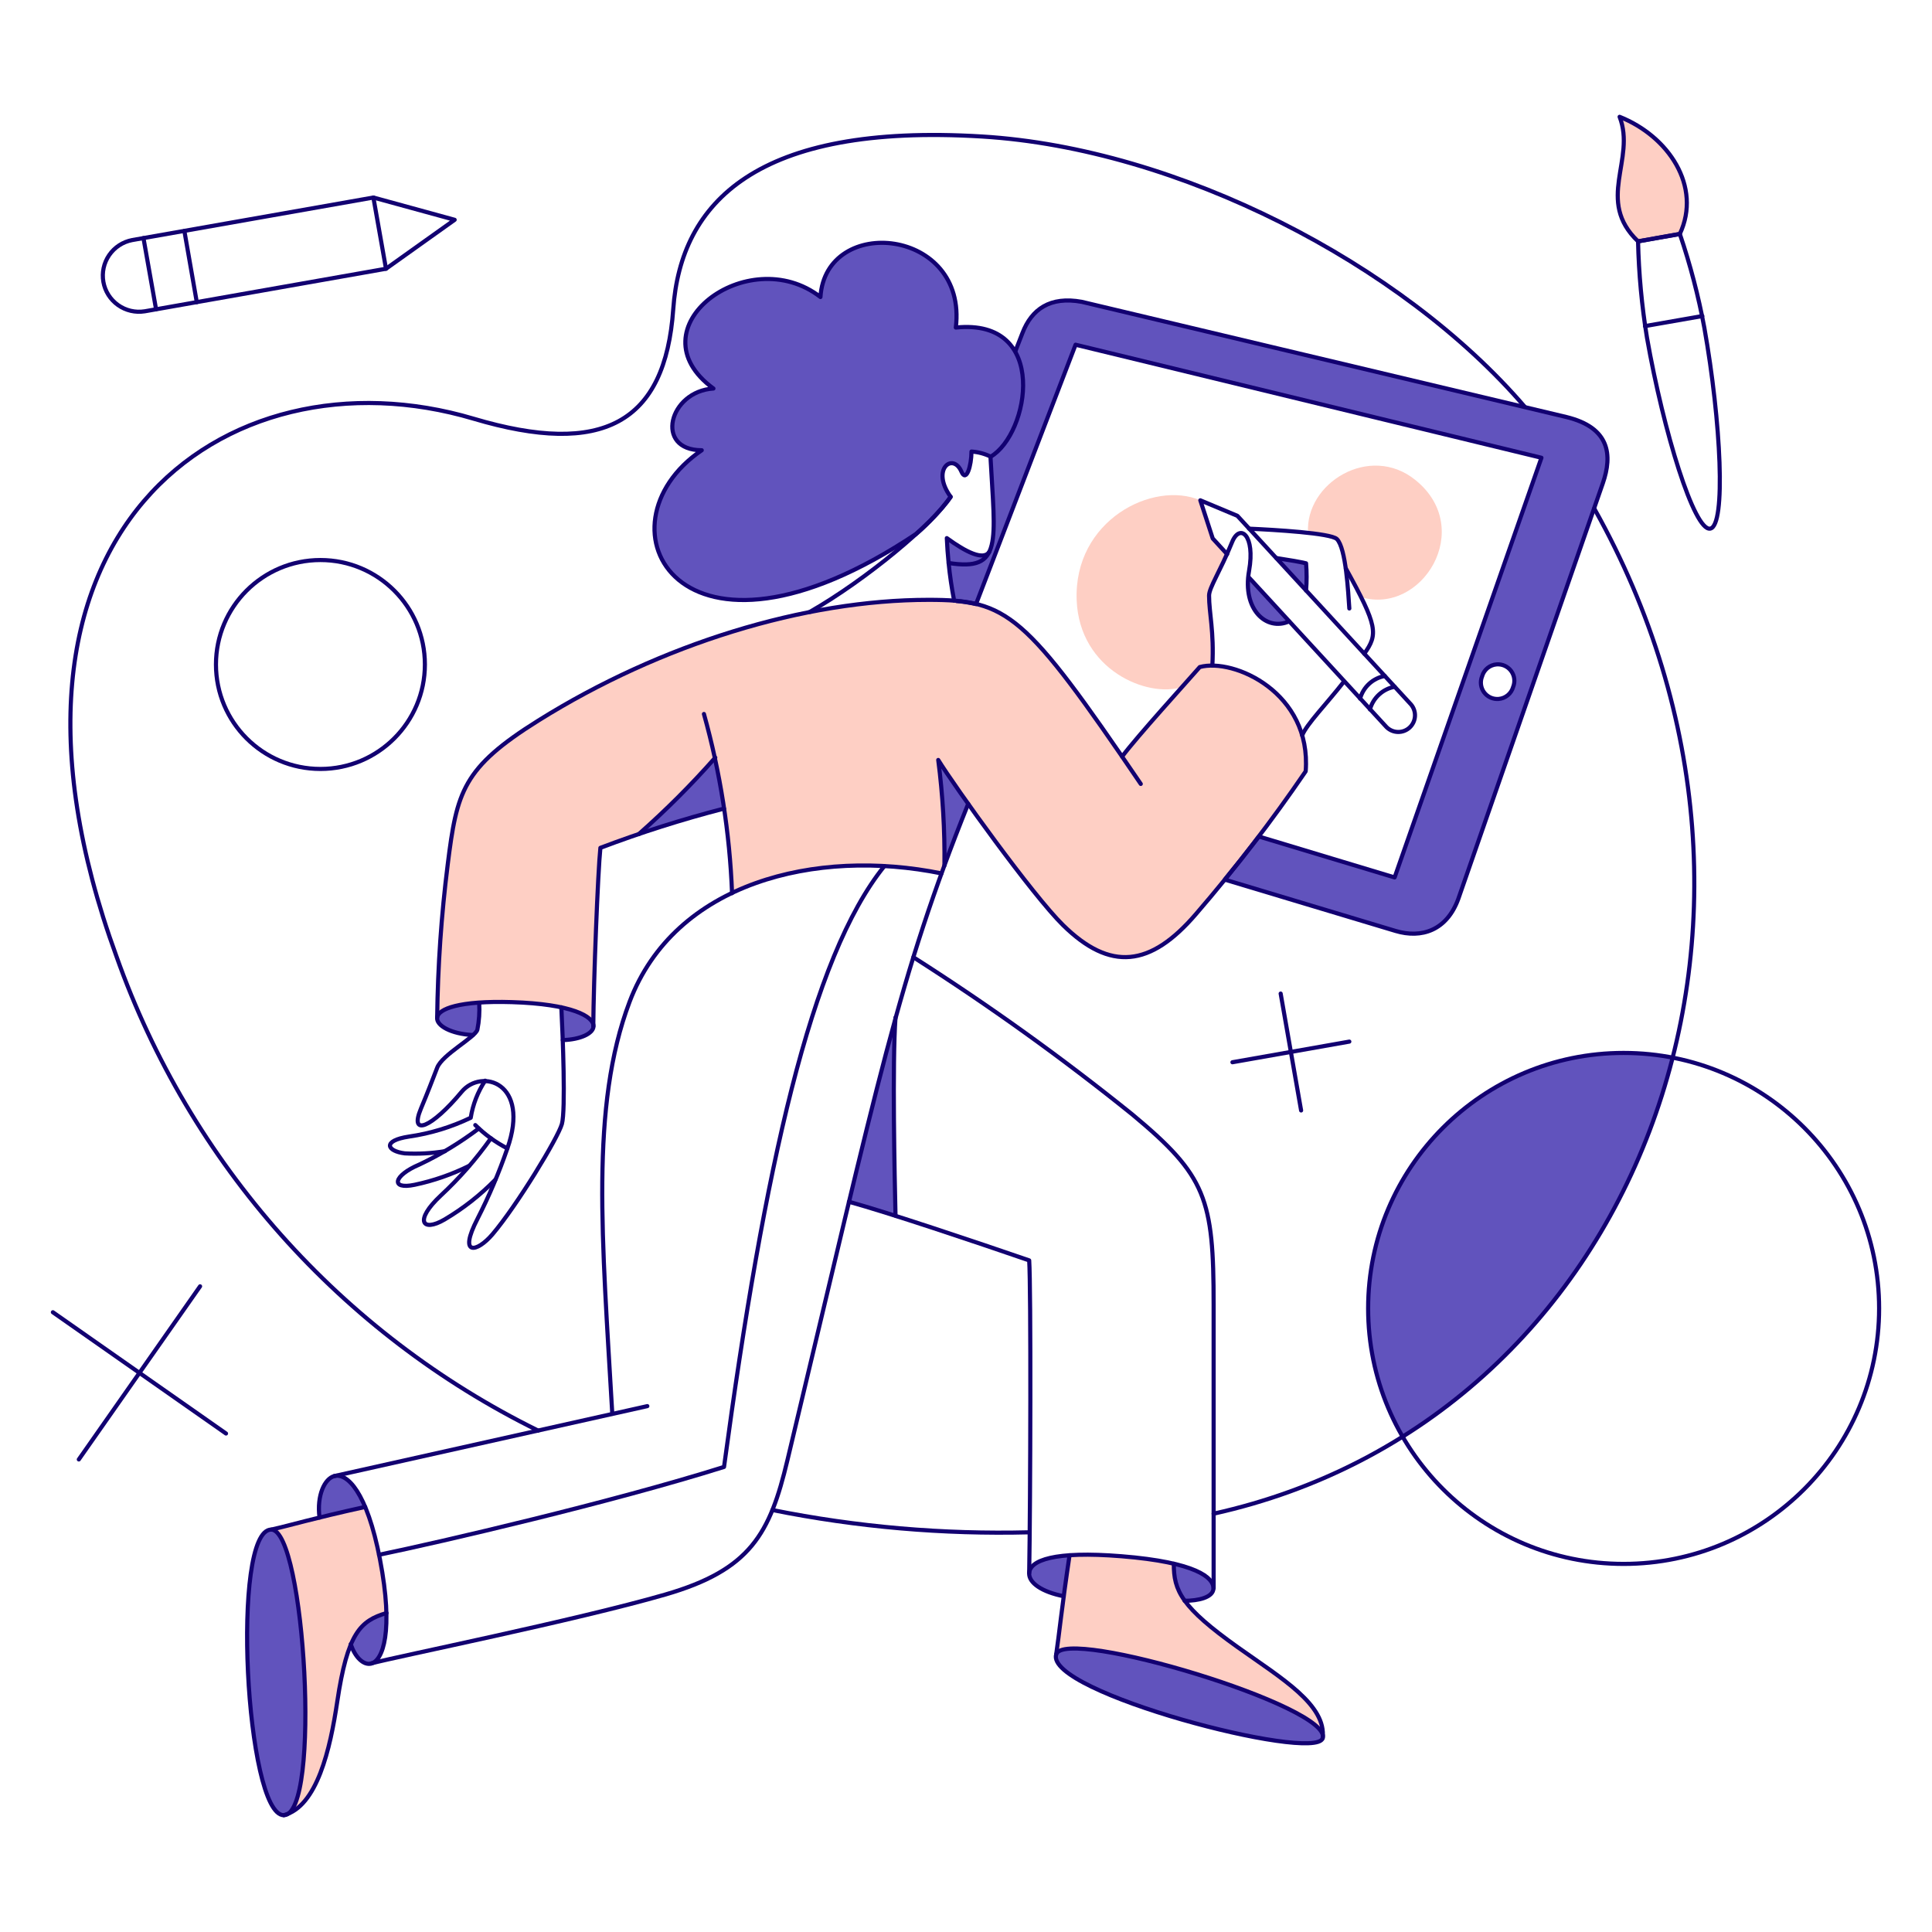 <svg width="360" height="360" viewBox="0 0 360 360" fill="none" xmlns="http://www.w3.org/2000/svg">
<path d="M223.521 124.329C220.901 127.289 211.88 137.224 209.059 141.003C190.911 114.611 187.338 111.81 172.988 111.81C147.762 111.942 121.508 121.089 100.27 134.299C86.182 143.075 85.025 147.469 83.392 161.08C82.175 170.55 81.518 180.083 81.421 189.631C82.052 185.096 110.516 186.036 110.516 191.264C110.584 182.655 111.367 162.577 111.843 158.018C113.715 157.337 116.233 156.418 118.99 155.465C124.035 151.015 128.797 146.253 133.248 141.207C134.968 149.514 136.015 157.947 136.378 166.423C148.054 160.822 162.57 160.127 175.41 162.748C175.58 162.271 175.784 161.761 175.947 161.284C176.022 154.709 175.635 148.137 174.79 141.616C178.569 147.612 192.68 167.085 198.073 172.378C206.849 181.021 214.371 180.239 222.846 170.336C230.166 161.865 236.993 152.98 243.294 143.725C244.454 130.954 231.652 122.205 223.521 124.329Z" fill="#FECFC4"/>
<path d="M220.732 298.319C219.242 296.337 218.517 293.885 218.691 291.411C212.318 290.066 205.801 289.529 199.294 289.812C198.098 297.334 197.374 304.446 196.81 308.259C198.375 303.223 245.472 317.175 246.492 323.368C246.747 314.434 227.54 307.262 220.732 298.319Z" fill="#FECFC4"/>
<path d="M305.226 44.973C297.23 37.35 304.886 29.728 301.789 21.765C310.943 25.406 317.136 34.764 313.019 43.578L305.226 44.973Z" fill="#FECFC4"/>
<path d="M68.045 280.794C59.425 282.601 54.254 284.152 50.554 284.98C56.509 284.98 59.639 333.641 53.718 337.929C62.471 334.246 61.842 314.551 65.36 306.35C65.874 304.896 66.755 303.599 67.918 302.586C69.08 301.572 70.485 300.876 71.996 300.565C71.766 293.803 70.432 287.124 68.045 280.794Z" fill="#FECFC4"/>
<path d="M263.745 89.449C255.204 82.541 243.157 90.062 243.736 99.284C245.584 99.324 247.408 99.717 249.109 100.44C250.117 102.097 250.69 103.981 250.776 105.919C251.751 107.682 252.693 109.463 253.601 111.262C264.936 114.699 274.975 98.51 263.745 89.449Z" fill="#FECFC4"/>
<path d="M228.661 103.299L225.975 100.373L223.661 93.227C214.847 89.449 200.019 96.97 200.623 111.874C201.16 124.839 213.792 130.114 220.324 128.004C221.719 126.439 222.876 125.139 223.591 124.329C224.355 124.119 225.147 124.028 225.939 124.057C226.279 117.693 225.326 114.256 225.326 111.024C225.326 109.731 226.858 107.349 228.661 103.299Z" fill="#FECFC4"/>
<path d="M291.887 77.709L201.574 56.242C195.653 55.153 192.216 57.637 190.515 62.061L183.877 79.152C185.792 94.465 185.609 101.495 184.186 103.236C182.96 104.733 180.136 105.448 176.733 104.937C177.081 107.307 177.546 109.658 178.128 111.981C179.387 112.089 180.639 112.282 181.872 112.56L200.417 64.233L287.225 85.297L259.866 163.496L234.582 155.873C232.502 158.582 230.381 161.259 228.219 163.904L260.036 173.466C264.902 174.93 269.598 173.364 271.742 167.477L298.659 90.061C300.497 84.753 299.952 79.682 291.887 77.709ZM281.951 128.004C281.784 128.61 281.435 129.149 280.95 129.549C280.466 129.949 279.869 130.19 279.243 130.239C278.722 130.281 278.199 130.188 277.724 129.971C277.249 129.753 276.838 129.418 276.529 128.996C276.221 128.574 276.025 128.081 275.962 127.562C275.898 127.043 275.968 126.517 276.166 126.034C276.332 125.428 276.682 124.888 277.166 124.488C277.651 124.088 278.247 123.847 278.874 123.798C279.395 123.757 279.917 123.849 280.393 124.066C280.868 124.284 281.279 124.62 281.587 125.041C281.896 125.463 282.091 125.957 282.155 126.475C282.219 126.994 282.148 127.52 281.951 128.004Z" fill="#6153BD"/>
<path d="M232.609 107.586L240.163 115.855C236.25 117.557 231.962 114.091 232.609 107.586Z" fill="#6153BD"/>
<path d="M243.362 105.001C242.409 104.762 240.299 104.388 237.81 104.014L243.362 110.071C243.498 108.384 243.498 106.688 243.362 105.001Z" fill="#6153BD"/>
<path d="M218.725 291.377C224.578 292.738 226.143 294.576 226.143 295.937C226.143 297.673 223.278 298.285 220.77 298.285C219.289 296.299 218.564 293.85 218.725 291.377Z" fill="#6153BD"/>
<path d="M199.294 289.812C198.852 292.806 198.478 295.29 198.205 297.434C194.19 296.652 191.625 294.948 191.774 293.079C191.899 291.511 194.02 290.186 199.294 289.812Z" fill="#6153BD"/>
<path d="M62.293 275.043C63.862 274.646 66.037 276.03 68.044 280.828C64.462 281.611 61.749 282.261 59.537 282.798C58.993 278.616 60.493 275.498 62.293 275.043Z" fill="#6153BD"/>
<path d="M71.992 300.565C70.488 300.892 69.091 301.594 67.931 302.605C66.771 303.617 65.885 304.905 65.356 306.35C66.073 308.59 67.987 310.96 69.739 309.71C71.016 308.8 72.114 305.968 71.992 300.565Z" fill="#6153BD"/>
<path d="M166.831 189.902C166.218 198.58 166.66 219.235 166.831 226.518C163.428 225.429 160.433 224.51 158.187 223.897C161.522 210.184 164.176 199.396 166.831 189.902Z" fill="#6153BD"/>
<path d="M81.452 189.562C81.248 191.06 84.038 192.625 88.078 192.829C88.442 192.551 88.734 192.19 88.929 191.774C89.243 190.137 89.355 188.47 89.269 186.806C83.868 187.18 81.622 188.371 81.452 189.562Z" fill="#6153BD"/>
<path d="M110.509 190.882C110.21 189.748 108.422 188.53 104.566 187.759C104.668 189.256 104.737 191.434 104.839 193.848C107.092 193.778 111.046 192.92 110.509 190.882Z" fill="#6153BD"/>
<path d="M133.278 141.173C133.891 144.1 134.469 147.333 134.946 150.666C129.573 151.987 124.268 153.578 119.054 155.43C124.072 150.962 128.822 146.202 133.278 141.173Z" fill="#6153BD"/>
<path d="M180.408 149.816C178.888 153.619 177.413 157.44 175.984 161.279C176.058 154.703 175.672 148.131 174.827 141.61C175.78 143.147 177.85 146.209 180.408 149.816Z" fill="#6153BD"/>
<path d="M224.997 312.572C211.964 308.388 197.679 305.521 196.81 308.255C195.66 311.916 208.715 317.225 221.728 320.841C233.012 323.979 244.273 325.845 246.202 324.262C249.915 321.217 229.61 314.053 224.997 312.572Z" fill="#6153BD"/>
<path d="M56.567 309.131C55.733 296.709 53.474 285.017 50.519 285.017C46.925 285.001 45.684 296.947 46.115 309.523C46.597 323.493 49.144 338.238 52.833 338.238C58.032 337.08 56.922 314.4 56.567 309.131Z" fill="#6153BD"/>
<path d="M311.658 197.083C302.686 195.326 293.398 196.19 284.904 199.574C276.41 202.957 269.071 208.715 263.765 216.16C258.46 223.606 255.412 232.423 254.986 241.556C254.56 250.689 256.774 259.751 261.363 267.659C286.715 251.801 304.206 226.348 311.658 197.083Z" fill="#6153BD"/>
<path d="M176.461 100.27C180 102.822 183.267 104.49 184.356 102.89C183.301 105 181.089 105.613 176.801 104.932C176.638 103.382 176.525 101.827 176.461 100.27Z" fill="#6153BD"/>
<path d="M188.371 64.404C186.465 61.988 183.164 60.525 178.094 61.069C180.34 42.523 153.899 39.869 152.879 55.386C139.369 44.871 117.659 61.171 132.938 72.401C124.634 72.911 121.878 83.903 130.76 83.903C110.274 97.888 126.404 129.025 170.71 99.484C173.098 97.432 175.244 95.115 177.107 92.576C173.33 87.438 177.55 84.205 179.115 87.88C180 89.99 180.986 86.757 180.986 84.137C182.232 84.211 183.451 84.535 184.568 85.09C189.671 82.133 193.074 70.325 188.371 64.404Z" fill="#6153BD"/>
<path d="M305.226 44.973C297.23 37.35 304.886 29.728 301.79 21.765C310.943 25.406 317.137 34.764 313.019 43.578L305.226 44.973Z" stroke="#120071" stroke-width="0.769" stroke-linecap="round" stroke-linejoin="round"/>
<path d="M178.128 111.981C179.387 112.089 180.637 112.282 181.871 112.56L200.417 64.233L287.225 85.297L259.866 163.496L234.582 155.873C232.502 158.582 230.38 161.259 228.219 163.904L260.036 173.466C264.902 174.93 269.598 173.364 271.742 167.477L298.659 90.061C300.496 84.753 299.952 79.682 291.887 77.709L201.574 56.242C195.653 55.153 192.216 57.637 190.515 62.061L189.139 65.6M281.951 128.004C281.784 128.61 281.435 129.149 280.95 129.549C280.465 129.949 279.869 130.19 279.243 130.239C278.722 130.281 278.199 130.188 277.724 129.971C277.249 129.753 276.838 129.418 276.529 128.996C276.221 128.574 276.025 128.081 275.962 127.562C275.898 127.043 275.968 126.517 276.166 126.034C276.332 125.428 276.682 124.888 277.166 124.488C277.651 124.088 278.247 123.847 278.874 123.798C279.395 123.757 279.917 123.849 280.392 124.066C280.867 124.284 281.279 124.62 281.587 125.041C281.896 125.463 282.091 125.957 282.155 126.475C282.218 126.994 282.148 127.52 281.951 128.004Z" stroke="#120071" stroke-width="0.769" stroke-linejoin="round"/>
<path d="M14.687 271.946L37.282 239.687" stroke="#120071" stroke-width="0.769" stroke-linecap="round" stroke-linejoin="round"/>
<path d="M9.855 244.519L42.114 267.114" stroke="#120071" stroke-width="0.769" stroke-linecap="round" stroke-linejoin="round"/>
<path d="M229.648 197.933L251.427 194.088" stroke="#120071" stroke-width="0.769" stroke-linecap="round" stroke-linejoin="round"/>
<path d="M238.632 185.138L242.443 206.917" stroke="#120071" stroke-width="0.769" stroke-linecap="round" stroke-linejoin="round"/>
<path d="M302.538 291.411C328.83 291.411 350.145 270.096 350.145 243.805C350.145 217.513 328.83 196.198 302.538 196.198C276.246 196.198 254.932 217.513 254.932 243.805C254.932 270.096 276.246 291.411 302.538 291.411Z" stroke="#120071" stroke-width="0.769" stroke-linecap="round" stroke-linejoin="round"/>
<path d="M59.707 143.283C70.457 143.283 79.172 134.568 79.172 123.818C79.172 113.069 70.457 104.354 59.707 104.354C48.957 104.354 40.242 113.069 40.242 123.818C40.242 134.568 48.957 143.283 59.707 143.283Z" stroke="#120071" stroke-width="0.769" stroke-linecap="round" stroke-linejoin="round"/>
<path d="M143.929 281.371C159.684 284.537 175.744 285.929 191.808 285.522" stroke="#120071" stroke-width="0.769" stroke-linecap="round" stroke-linejoin="round"/>
<path d="M226.143 282.053C304.811 264.6 340.35 171.935 297.06 94.746M100.27 266.566C63.555 248.484 35.359 216.771 21.697 178.193C-7.092 99.246 42.016 64.275 88.224 78.011C112.28 85.163 123.954 78.896 125.451 57.594C126.847 37.755 140.935 22.875 182.994 25.437C219.441 27.657 261.163 49.06 284.125 75.814" stroke="#120071" stroke-width="0.769" stroke-linecap="round" stroke-linejoin="round"/>
<path d="M69.576 36.806L24.622 44.735C22.885 45.07 21.349 46.075 20.346 47.533C19.344 48.99 18.955 50.784 19.263 52.526C19.571 54.268 20.552 55.819 21.994 56.844C23.436 57.87 25.223 58.287 26.97 58.006L71.924 50.077L84.719 40.957L69.576 36.806Z" stroke="#120071" stroke-width="0.769" stroke-linecap="round" stroke-linejoin="round"/>
<path d="M26.733 44.361L29.081 57.632" stroke="#120071" stroke-width="0.769" stroke-linecap="round" stroke-linejoin="round"/>
<path d="M34.355 43.033L36.669 56.305" stroke="#120071" stroke-width="0.769" stroke-linecap="round" stroke-linejoin="round"/>
<path d="M69.576 36.806L71.924 50.077" stroke="#120071" stroke-width="0.769" stroke-linecap="round" stroke-linejoin="round"/>
<path d="M305.227 44.973C305.363 50.994 305.92 56.998 306.894 62.941C309.985 80.507 315.707 99.011 318.668 98.501C321.629 97.99 320.694 78.621 317.579 61.069C316.476 55.149 314.952 49.315 313.019 43.612L305.227 44.973Z" stroke="#120071" stroke-width="0.769" stroke-linecap="round" stroke-linejoin="round"/>
<path d="M306.519 60.762L317.205 58.891" stroke="#120071" stroke-width="0.769" stroke-linecap="round" stroke-linejoin="round"/>
<path d="M88.088 192.863C84.038 192.659 81.255 191.094 81.461 189.596C81.672 187.997 85.51 186.435 95.379 186.731C106.54 187.075 110.672 189.385 110.59 191.257C110.532 192.584 108.14 193.707 104.873 193.809" stroke="#120071" stroke-width="0.769" stroke-linecap="round" stroke-linejoin="round"/>
<path d="M209.094 140.969C211.919 137.192 220.937 127.289 223.557 124.295C229.92 122.559 244.417 129.093 243.294 143.725C236.982 152.97 230.154 161.852 222.842 170.329C214.347 180.211 206.888 181.042 198.069 172.37C192.39 166.786 177.89 146.58 174.827 141.608C175.673 148.129 176.059 154.702 175.984 161.277" stroke="#120071" stroke-width="0.769" stroke-linecap="round" stroke-linejoin="round"/>
<path d="M212.566 146.073C190.957 114.29 187.792 111.772 173.024 111.772C149.986 111.772 123.168 119.968 100.309 134.265C86.219 143.075 85.125 147.476 83.431 161.046C82.234 170.518 81.576 180.05 81.461 189.596" stroke="#120071" stroke-width="0.769" stroke-linecap="round" stroke-linejoin="round"/>
<path d="M180.408 149.782C167.375 182.28 163.951 200.081 146.719 272.108C143.463 285.762 139.881 292.52 123.92 297.131C107.242 301.949 73.965 308.667 69.133 309.96" stroke="#120071" stroke-width="0.769" stroke-linecap="round" stroke-linejoin="round"/>
<path d="M59.537 282.768C59 278.649 60.49 275.516 62.294 275.043C64.64 274.427 68.355 277.868 70.801 290.561C73.391 303.993 71.338 309.466 69.134 309.991C67.737 310.323 66.139 308.8 65.356 306.35" stroke="#120071" stroke-width="0.769" stroke-linecap="round" stroke-linejoin="round"/>
<path d="M62.294 275.043C74.204 272.389 117.659 262.685 120.619 262.01" stroke="#120071" stroke-width="0.769" stroke-linecap="round" stroke-linejoin="round"/>
<path d="M175.44 162.748C152.028 157.983 125.732 164.419 117.315 186.67C109.934 206.204 112.21 230.84 114.091 263.439" stroke="#120071" stroke-width="0.769" stroke-linecap="round" stroke-linejoin="round"/>
<path d="M131.168 133.04C134.205 143.927 135.964 155.13 136.409 166.423" stroke="#120071" stroke-width="0.769" stroke-linecap="round" stroke-linejoin="round"/>
<path d="M110.547 191.264C110.615 182.688 111.397 162.543 111.874 157.983C119.414 155.125 127.105 152.682 134.912 150.667" stroke="#120071" stroke-width="0.769" stroke-linecap="round" stroke-linejoin="round"/>
<path d="M50.553 285.014C56.781 285.028 59.945 338.269 52.867 338.235C45.789 338.201 42.965 284.996 50.553 285.014Z" stroke="#120071" stroke-width="0.769" stroke-linecap="round" stroke-linejoin="round"/>
<path d="M50.554 285.014C54.494 284.129 57.836 283.043 68.045 280.794" stroke="#120071" stroke-width="0.769" stroke-linecap="round" stroke-linejoin="round"/>
<path d="M72.026 300.565C67.126 301.998 64.738 304.346 62.838 317.103C61.531 325.879 59.095 336.636 52.868 338.237" stroke="#120071" stroke-width="0.769" stroke-linecap="round" stroke-linejoin="round"/>
<path d="M198.205 297.434C194.19 296.651 191.656 294.948 191.774 293.112C191.924 290.763 196.37 288.97 208.959 289.982C222.98 291.11 226.109 293.997 226.109 295.937C226.109 297.672 223.244 298.285 220.736 298.285" stroke="#120071" stroke-width="0.769" stroke-linecap="round" stroke-linejoin="round"/>
<path d="M196.81 308.255C198.443 303.049 248.391 318.056 246.458 323.909C244.959 328.435 194.6 315.299 196.81 308.255Z" stroke="#120071" stroke-width="0.769" stroke-linecap="round" stroke-linejoin="round"/>
<path d="M196.81 308.255C197.389 304.342 197.797 299.884 199.294 289.808" stroke="#120071" stroke-width="0.769" stroke-linecap="round" stroke-linejoin="round"/>
<path d="M218.725 291.377C218.691 296.413 220.158 299.48 230.669 306.959C238.908 312.815 247.173 317.678 246.458 323.905" stroke="#120071" stroke-width="0.769" stroke-linecap="round" stroke-linejoin="round"/>
<path d="M170.199 178.367C184.344 187.38 197.977 197.172 211.034 207.7C224.741 219.108 226.143 223.353 226.143 243.124V295.937" stroke="#120071" stroke-width="0.769" stroke-linecap="round" stroke-linejoin="round"/>
<path d="M191.774 293.112C192.012 279.467 192.114 239.92 191.774 234.855C181.497 231.316 165.572 225.973 158.187 223.93" stroke="#120071" stroke-width="0.769" stroke-linecap="round" stroke-linejoin="round"/>
<path d="M164.789 161.386C151.075 178.367 142.432 217.636 134.911 273.342C113.915 279.943 82.132 287.328 70.63 289.71" stroke="#120071" stroke-width="0.769" stroke-linecap="round" stroke-linejoin="round"/>
<path d="M104.599 187.691C104.871 193.034 105.416 206.855 104.701 209.435C103.986 212.016 96.333 224.614 91.77 229.989C88.879 233.392 85.322 234.167 88.98 227.097C91.132 222.873 92.987 218.504 94.532 214.022C98.87 201.673 89.696 199.019 86.024 203.439C80.415 210.181 76.213 211.875 78.436 206.57C79.792 203.335 80.512 201.397 81.465 198.947C82.417 196.497 88.543 193.299 88.951 191.869C89.279 190.235 89.393 188.565 89.291 186.901" stroke="#120071" stroke-width="0.769" stroke-linecap="round" stroke-linejoin="round"/>
<path d="M92.307 219.814C89.49 222.688 86.31 225.182 82.847 227.232C78.626 229.706 77.164 227.403 82.131 222.775C85.603 219.549 88.734 215.974 91.474 212.107" stroke="#120071" stroke-width="0.769" stroke-linecap="round" stroke-linejoin="round"/>
<path d="M88.564 209.639C90.322 211.383 92.335 212.849 94.535 213.986" stroke="#120071" stroke-width="0.769" stroke-linecap="round" stroke-linejoin="round"/>
<path d="M87.441 217.228C84.213 218.833 80.794 220.022 77.266 220.767C72.674 221.729 73.288 219.041 78.151 216.99C82.058 215.141 85.764 212.895 89.21 210.286" stroke="#120071" stroke-width="0.769" stroke-linecap="round" stroke-linejoin="round"/>
<path d="M82.915 214.506C80.443 214.914 77.932 215.05 75.428 214.914C72.094 214.506 71.139 212.557 76.211 211.783C80.201 211.208 84.08 210.026 87.713 208.278C88.106 205.811 89.022 203.456 90.399 201.371" stroke="#120071" stroke-width="0.769" stroke-linecap="round" stroke-linejoin="round"/>
<path d="M166.865 226.518C166.695 219.134 166.252 198.07 166.865 189.596" stroke="#120071" stroke-width="0.769" stroke-linecap="round" stroke-linejoin="round"/>
<path d="M119.02 155.431C124.066 150.981 128.828 146.219 133.278 141.173" stroke="#120071" stroke-width="0.769" stroke-linecap="round" stroke-linejoin="round"/>
<path d="M228.661 103.264L225.975 100.338L223.661 93.226L230.569 96.118L262.923 131.27C263.442 131.881 263.705 132.669 263.657 133.469C263.608 134.27 263.253 135.02 262.665 135.565C262.076 136.109 261.3 136.405 260.499 136.391C259.697 136.377 258.932 136.054 258.363 135.49L232.671 107.55" stroke="#120071" stroke-width="0.769" stroke-linecap="round" stroke-linejoin="round"/>
<path d="M258.028 125.962C256.943 126.162 255.935 126.664 255.122 127.41C254.309 128.156 253.723 129.117 253.431 130.182" stroke="#120071" stroke-width="0.769" stroke-linecap="round" stroke-linejoin="round"/>
<path d="M259.866 127.969C258.781 128.17 257.775 128.672 256.962 129.418C256.149 130.165 255.564 131.125 255.272 132.189" stroke="#120071" stroke-width="0.769" stroke-linecap="round" stroke-linejoin="round"/>
<path d="M225.905 124.022C226.245 117.659 225.292 114.222 225.292 110.989C225.292 109.492 227.37 106.463 229.58 101.019C231.045 97.412 233.932 99.726 232.745 106.361C231.448 113.61 236.011 117.659 240.197 115.787" stroke="#120071" stroke-width="0.769" stroke-linecap="round" stroke-linejoin="round"/>
<path d="M237.815 103.979C240.299 104.354 242.409 104.728 243.367 104.966C243.503 106.653 243.503 108.349 243.367 110.036" stroke="#120071" stroke-width="0.769" stroke-linecap="round" stroke-linejoin="round"/>
<path d="M232.745 98.51C237.373 98.714 247.99 99.326 249.113 100.449C250.814 102.151 251.222 110.454 251.427 113.38" stroke="#120071" stroke-width="0.769" stroke-linecap="round" stroke-linejoin="round"/>
<path d="M250.78 105.919C256.735 116.706 256.803 118.169 254.217 121.81" stroke="#120071" stroke-width="0.769" stroke-linecap="round" stroke-linejoin="round"/>
<path d="M250.44 126.987C247.207 131.138 243.455 134.95 242.647 137.025" stroke="#120071" stroke-width="0.769" stroke-linecap="round" stroke-linejoin="round"/>
<path d="M170.754 99.457C173.137 97.414 175.28 95.107 177.141 92.58C173.398 87.441 177.569 84.216 179.149 87.884C180.059 89.997 181.02 86.761 181.02 84.141C182.266 84.219 183.483 84.543 184.602 85.093C191.783 80.908 195.628 59.231 178.103 61.035C180.34 42.489 153.865 39.869 152.878 55.347C139.369 44.866 117.658 61.2 132.937 72.395C124.634 72.906 121.878 83.897 130.76 83.897C110.233 97.894 126.415 129.08 170.754 99.457Z" stroke="#120071" stroke-width="0.769" stroke-linecap="round" stroke-linejoin="round"/>
<path d="M150.905 114.018C161.488 107.961 173.909 97.541 177.141 92.58" stroke="#120071" stroke-width="0.769" stroke-linecap="round" stroke-linejoin="round"/>
<path d="M177.788 111.908C177.335 109.58 176.994 107.252 176.76 104.904C186.875 106.515 185.41 101.09 184.559 85.093" stroke="#120071" stroke-width="0.769" stroke-linecap="round" stroke-linejoin="round"/>
<path d="M176.76 104.903C176.605 103.362 176.494 101.817 176.427 100.27C179.966 102.856 183.233 104.49 184.322 102.856" stroke="#120071" stroke-width="0.769" stroke-linecap="round" stroke-linejoin="round"/>
</svg>
